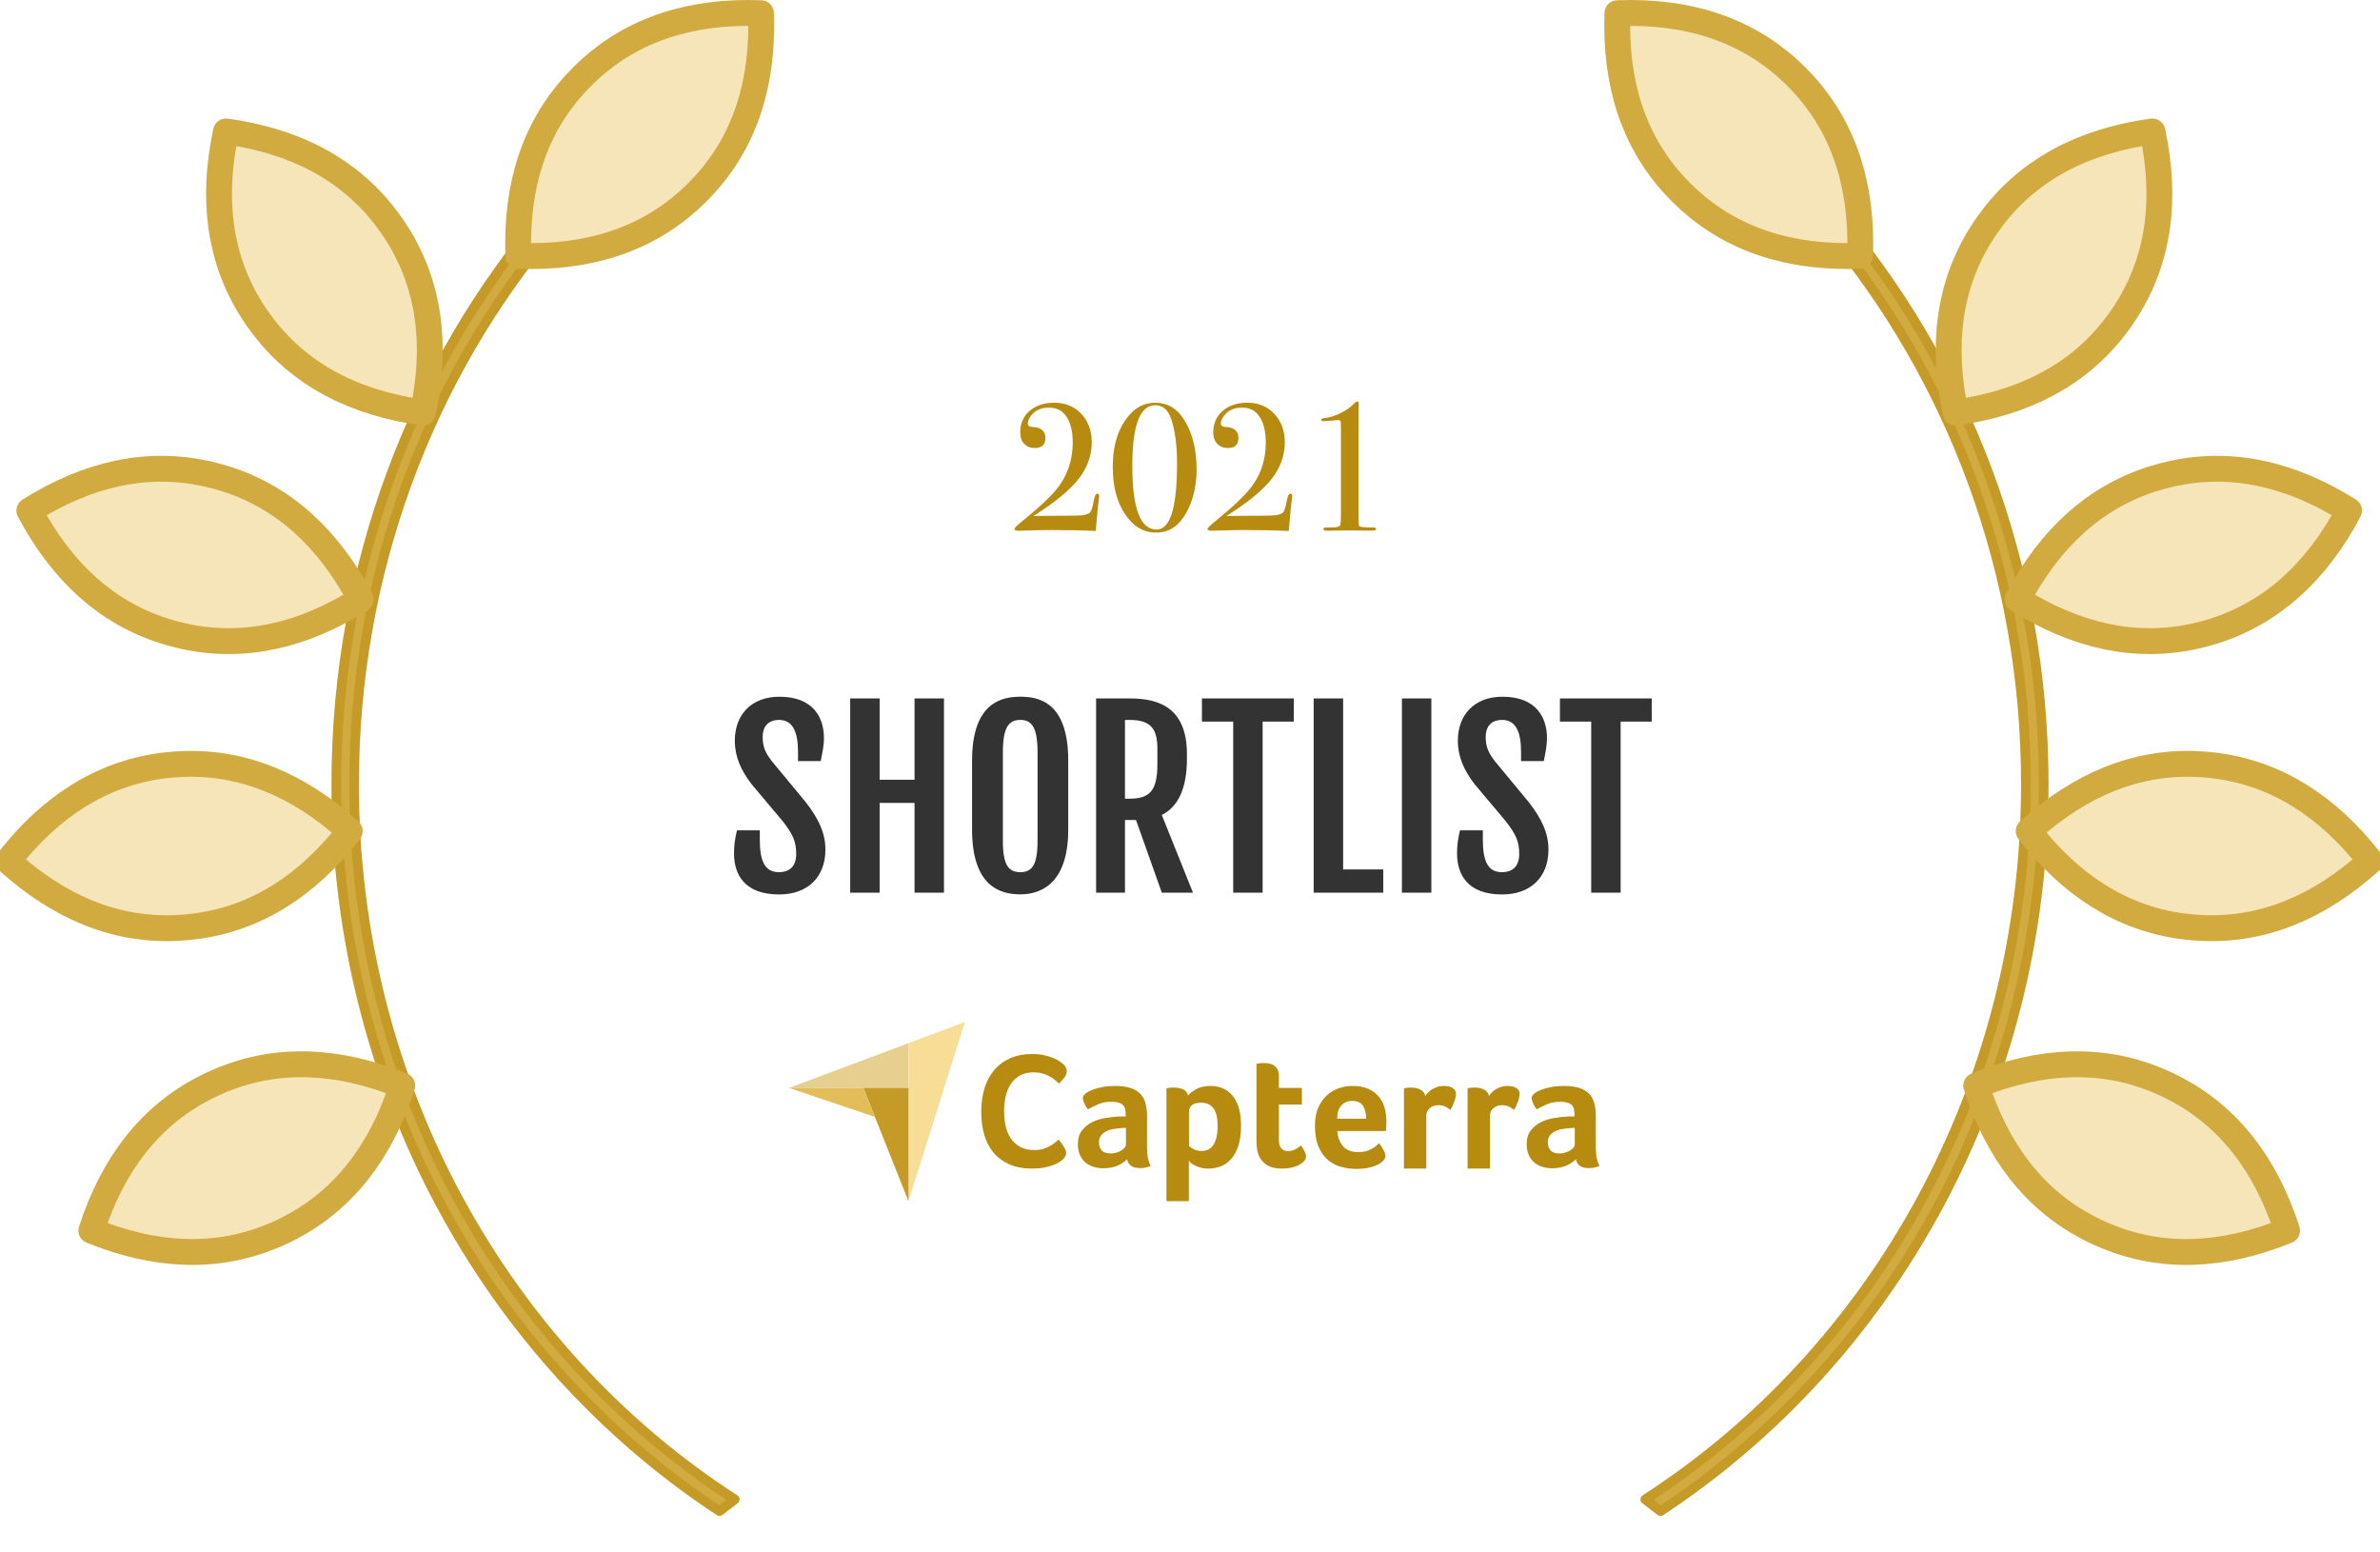 <?xml version="1.0" encoding="UTF-8"?>
<svg width="184px" height="120px" viewBox="0 0 184 120" version="1.1" xmlns="http://www.w3.org/2000/svg" xmlns:xlink="http://www.w3.org/1999/xlink">
    <title>2021_Capterra_shortlist</title>
    <g id="Page-1" stroke="none" stroke-width="1" fill="none" fill-rule="evenodd">
        <g id="Awards" transform="translate(-874, -160)">
            <g id="2021_Capterra_shortlist" transform="translate(876, 160)">
                <g id="Group-30">
                    <circle id="Oval" cx="90" cy="60" r="60"></circle>
                    <path d="M40.231,16.236 L40.715,17.813 C31.166,29.228 25.375,44.212 25.375,60.619 C25.375,84.015 37.149,104.516 54.803,115.903 L54.803,115.903 L53.624,116.804 C35.838,105.116 24,84.324 24,60.619 C24,43.541 30.144,27.975 40.231,16.236 L40.231,16.236 Z M139.769,16.236 C149.856,27.975 156,43.541 156,60.619 C156,84.324 144.162,105.116 126.376,116.805 L126.376,116.805 L125.198,115.902 C142.851,104.515 154.625,84.014 154.625,60.619 C154.625,44.212 148.834,29.228 139.285,17.813 L139.285,17.813 Z" id="Shape" stroke="#C59A27" stroke-width="0.75" fill="#D2AB40" stroke-linejoin="round"></path>
                    <path d="M151.694,83.563 C156.684,81.75 161.273,81.846 165.466,83.801 C169.659,85.756 172.683,89.21 174.5,94.198 C174.614,94.509 174.72,94.819 174.817,95.127 C174.518,95.25 174.213,95.367 173.903,95.48 C168.913,97.294 164.324,97.198 160.131,95.243 C155.938,93.288 152.914,89.834 151.097,84.846 C150.983,84.535 150.877,84.225 150.78,83.917 C151.079,83.794 151.384,83.677 151.694,83.563 Z M155.576,63.596 C159.644,60.185 163.99,58.705 168.599,59.108 C173.208,59.512 177.23,61.723 180.644,65.789 C180.857,66.042 181.063,66.297 181.26,66.553 C181.021,66.771 180.774,66.986 180.521,67.198 C176.453,70.609 172.107,72.089 167.498,71.685 C162.889,71.282 158.867,69.071 155.453,65.005 C155.24,64.751 155.034,64.497 154.837,64.24 C155.076,64.023 155.323,63.808 155.576,63.596 Z M165.165,36.799 C169.634,35.602 174.17,36.305 178.769,38.957 C179.055,39.123 179.336,39.292 179.609,39.465 C179.458,39.751 179.3,40.037 179.135,40.324 C176.478,44.92 172.901,47.797 168.432,48.994 C163.963,50.192 159.427,49.489 154.828,46.837 C154.542,46.671 154.261,46.502 153.988,46.329 C154.139,46.043 154.297,45.756 154.462,45.47 C157.119,40.873 160.696,37.997 165.165,36.799 Z M164.406,10.159 C164.474,10.475 164.537,10.795 164.595,11.121 C165.514,16.35 164.623,20.853 161.969,24.643 C159.316,28.432 155.389,30.81 150.161,31.734 C149.835,31.792 149.512,31.842 149.191,31.885 C149.123,31.569 149.06,31.248 149.002,30.923 C148.083,25.694 148.974,21.191 151.628,17.401 C154.281,13.611 158.208,11.234 163.436,10.31 C163.762,10.252 164.085,10.202 164.406,10.159 Z M124.027,1 C129.336,1.002 133.616,2.662 136.887,5.933 C140.159,9.205 141.818,13.485 141.82,18.793 C141.821,19.125 141.814,19.452 141.801,19.775 C141.478,19.788 141.151,19.794 140.82,19.794 C135.511,19.792 131.231,18.132 127.96,14.861 C124.688,11.589 123.029,7.309 123.027,2 C123.026,1.669 123.033,1.342 123.046,1.019 C123.369,1.006 123.696,1 124.027,1 Z" id="Combined-Shape" stroke="#D2AB40" stroke-width="2" fill="#F5E5B9" stroke-linejoin="round"></path>
                    <path d="M27.668,83.563 C32.657,81.75 37.247,81.846 41.44,83.801 C45.633,85.756 48.656,89.21 50.474,94.198 C50.587,94.509 50.693,94.819 50.791,95.127 C50.492,95.25 50.187,95.367 49.876,95.48 C44.887,97.294 40.297,97.198 36.104,95.243 C31.911,93.288 28.888,89.834 27.07,84.846 C26.957,84.535 26.851,84.225 26.753,83.917 C27.052,83.794 27.357,83.677 27.668,83.563 Z M31.55,63.596 C35.618,60.185 39.963,58.705 44.572,59.108 C49.181,59.512 53.203,61.723 56.618,65.789 C56.83,66.042 57.036,66.297 57.233,66.553 C56.994,66.771 56.748,66.986 56.494,67.198 C52.426,70.609 48.081,72.089 43.472,71.685 C38.863,71.282 34.84,69.071 31.426,65.005 C31.213,64.751 31.008,64.497 30.811,64.24 C31.05,64.023 31.296,63.808 31.55,63.596 Z M41.138,36.799 C45.607,35.602 50.143,36.305 54.742,38.957 C55.029,39.123 55.309,39.292 55.582,39.465 C55.432,39.751 55.274,40.037 55.108,40.324 C52.452,44.92 48.875,47.797 44.406,48.994 C39.937,50.192 35.4,49.489 30.802,46.837 C30.515,46.671 30.235,46.502 29.962,46.329 C30.112,46.043 30.27,45.756 30.436,45.47 C33.092,40.873 36.669,37.997 41.138,36.799 Z M40.379,10.159 C40.448,10.475 40.511,10.795 40.568,11.121 C41.488,16.35 40.596,20.853 37.943,24.643 C35.289,28.432 31.363,30.81 26.135,31.734 C25.809,31.792 25.485,31.842 25.165,31.885 C25.096,31.569 25.033,31.248 24.976,30.923 C24.056,25.694 24.947,21.191 27.601,17.401 C30.255,13.611 34.181,11.234 39.409,10.31 C39.735,10.252 40.058,10.202 40.379,10.159 Z M0,1 C5.309,1.002 9.589,2.662 12.861,5.933 C16.132,9.205 17.792,13.485 17.794,18.793 C17.794,19.125 17.788,19.452 17.774,19.775 C17.451,19.788 17.124,19.794 16.793,19.794 C11.485,19.792 7.205,18.132 3.933,14.861 C0.662,11.589 -0.998,7.309 -1,2 C-1,1.669 -0.994,1.342 -0.98,1.019 C-0.657,1.006 -0.33,1 0,1 Z" id="Combined-Shape" stroke="#D2AB40" stroke-width="2" fill="#F5E5B9" stroke-linejoin="round" transform="translate(27.926, 48.888) scale(-1, 1) translate(-27.926, -48.888) "></path>
                </g>
                <g id="Group-25" transform="translate(54, 28)">
                    <path d="M22.809,13.026 C22.876,13.023 23.126,13.014 23.56,13 C24.139,12.981 24.759,12.972 25.422,12.972 C26.654,12.972 27.751,12.995 28.712,13.042 L28.712,13.042 L28.726,12.874 C28.829,11.661 28.903,10.9 28.95,10.592 C28.969,10.471 28.978,10.396 28.978,10.368 C28.978,10.228 28.931,10.158 28.838,10.158 C28.717,10.158 28.623,10.345 28.558,10.718 C28.465,11.259 28.353,11.572 28.222,11.656 C28.063,11.749 27.881,11.808 27.676,11.831 C27.471,11.854 26.981,11.866 26.206,11.866 C25.273,11.866 24.498,11.875 23.882,11.894 C25.515,10.867 26.677,9.918 27.368,9.045 C28.059,8.172 28.404,7.218 28.404,6.182 C28.404,5.239 28.101,4.474 27.494,3.886 C26.971,3.382 26.313,3.13 25.52,3.13 C24.727,3.13 24.087,3.34 23.602,3.76 C23.117,4.18 22.874,4.735 22.874,5.426 C22.874,5.799 22.977,6.093 23.182,6.308 C23.387,6.523 23.663,6.63 24.008,6.63 C24.549,6.63 24.82,6.373 24.82,5.86 C24.82,5.319 24.493,5.034 23.84,5.006 C23.588,4.997 23.462,4.913 23.462,4.754 C23.462,4.502 23.583,4.25 23.826,3.998 C24.134,3.671 24.554,3.508 25.086,3.508 C25.627,3.508 26.047,3.695 26.346,4.068 C26.738,4.553 26.934,5.267 26.934,6.21 C26.934,7.61 26.505,8.828 25.646,9.864 C25.151,10.461 24.321,11.236 23.154,12.188 C22.669,12.58 22.426,12.813 22.426,12.888 C22.426,12.981 22.552,13.028 22.804,13.028 L22.796,13.028 L22.809,13.026 Z M33.374,13.168 C34.083,13.168 34.667,12.925 35.124,12.44 C35.553,11.992 35.892,11.399 36.139,10.662 C36.386,9.925 36.51,9.141 36.51,8.31 C36.51,6.714 36.174,5.403 35.502,4.376 C34.961,3.545 34.233,3.13 33.318,3.13 C32.543,3.13 31.89,3.429 31.358,4.026 C30.471,5.015 30.028,6.369 30.028,8.086 C30.028,9.57 30.343,10.788 30.973,11.74 C31.603,12.692 32.403,13.168 33.374,13.168 Z M33.402,12.93 C32.161,12.93 31.54,11.292 31.54,8.016 C31.54,4.889 32.128,3.326 33.304,3.326 C33.892,3.326 34.303,3.671 34.536,4.362 C34.844,5.267 34.998,6.415 34.998,7.806 C34.998,9.402 34.881,10.634 34.648,11.502 C34.396,12.454 33.981,12.93 33.402,12.93 Z M37.733,13.026 C37.8,13.023 38.05,13.014 38.484,13 C39.063,12.981 39.683,12.972 40.346,12.972 C41.578,12.972 42.675,12.995 43.636,13.042 L43.636,13.042 L43.65,12.874 C43.753,11.661 43.827,10.9 43.874,10.592 C43.893,10.471 43.902,10.396 43.902,10.368 C43.902,10.228 43.855,10.158 43.762,10.158 C43.641,10.158 43.547,10.345 43.482,10.718 C43.389,11.259 43.277,11.572 43.146,11.656 C42.987,11.749 42.805,11.808 42.6,11.831 C42.395,11.854 41.905,11.866 41.13,11.866 C40.197,11.866 39.422,11.875 38.806,11.894 C40.439,10.867 41.601,9.918 42.292,9.045 C42.983,8.172 43.328,7.218 43.328,6.182 C43.328,5.239 43.025,4.474 42.418,3.886 C41.895,3.382 41.237,3.13 40.444,3.13 C39.651,3.13 39.011,3.34 38.526,3.76 C38.041,4.18 37.798,4.735 37.798,5.426 C37.798,5.799 37.901,6.093 38.106,6.308 C38.311,6.523 38.587,6.63 38.932,6.63 C39.473,6.63 39.744,6.373 39.744,5.86 C39.744,5.319 39.417,5.034 38.764,5.006 C38.512,4.997 38.386,4.913 38.386,4.754 C38.386,4.502 38.507,4.25 38.75,3.998 C39.058,3.671 39.478,3.508 40.01,3.508 C40.551,3.508 40.971,3.695 41.27,4.068 C41.662,4.553 41.858,5.267 41.858,6.21 C41.858,7.61 41.429,8.828 40.57,9.864 C40.075,10.461 39.245,11.236 38.078,12.188 C37.593,12.58 37.35,12.813 37.35,12.888 C37.35,12.981 37.476,13.028 37.728,13.028 L37.72,13.028 L37.733,13.026 Z M46.646,13.028 C46.749,13.028 46.889,13.023 47.066,13.014 C47.243,13.005 47.654,13 48.298,13 C48.662,13 49.021,13.005 49.376,13.014 L49.376,13.014 L50.076,13.014 C50.281,13.014 50.384,12.977 50.384,12.902 C50.384,12.818 50.319,12.776 50.188,12.776 L50.188,12.776 L49.978,12.776 L49.74,12.762 L49.418,12.748 C49.222,12.739 49.108,12.706 49.075,12.65 C49.042,12.594 49.026,12.398 49.026,12.062 L49.026,12.062 L49.026,3.69 C49.026,3.597 49.031,3.513 49.04,3.438 L49.04,3.438 L49.04,3.172 C49.04,3.079 49.003,3.032 48.928,3.032 C48.891,3.032 48.821,3.074 48.718,3.158 C48.447,3.457 48.088,3.716 47.64,3.935 C47.192,4.154 46.749,4.287 46.31,4.334 C46.198,4.343 46.142,4.385 46.142,4.46 C46.142,4.525 46.198,4.558 46.31,4.558 C46.347,4.558 46.422,4.553 46.534,4.544 C47.094,4.497 47.397,4.474 47.444,4.474 C47.556,4.474 47.621,4.502 47.64,4.558 C47.659,4.614 47.668,4.791 47.668,5.09 L47.668,5.09 L47.668,11.67 C47.668,12.118 47.656,12.41 47.633,12.545 C47.61,12.68 47.453,12.753 47.164,12.762 C46.931,12.771 46.711,12.776 46.506,12.776 C46.375,12.776 46.31,12.818 46.31,12.902 C46.31,12.986 46.422,13.028 46.646,13.028 Z" id="2021" fill="#B78A10" fill-rule="nonzero"></path>
                    <path d="M4.236,41.141 C6.434,41.141 7.813,39.805 7.813,37.678 C7.813,36.386 7.286,35.296 6.319,34.039 L3.674,30.84 C3.234,30.26 2.962,29.812 2.962,28.959 C2.962,28.168 3.384,27.649 4.236,27.649 C5.265,27.649 5.695,28.537 5.695,30.119 L5.695,30.831 L7.453,30.831 C7.576,30.181 7.699,29.68 7.699,29.038 C7.699,27.518 6.917,25.856 4.263,25.856 C2.074,25.856 0.809,27.263 0.809,29.258 C0.809,30.497 1.292,31.569 2.127,32.642 L4.5,35.463 C5.335,36.526 5.555,37.089 5.555,38.021 C5.555,38.926 5.08,39.418 4.219,39.418 C3.111,39.418 2.742,38.53 2.742,36.913 L2.742,36.184 L0.976,36.184 C0.826,36.808 0.747,37.317 0.747,37.959 C0.747,39.559 1.521,41.141 4.236,41.141 Z M12.006,41 L12.006,34.065 L14.704,34.065 L14.704,41 L16.98,41 L16.98,25.988 L14.704,25.988 L14.704,32.272 L12.006,32.272 L12.006,25.988 L9.729,25.988 L9.729,41 L12.006,41 Z M26.587,36.113 L26.587,30.796 C26.587,26.199 24.24,25.856 22.887,25.856 C21.48,25.856 19.151,26.27 19.151,30.796 L19.151,36.113 C19.151,40.524 21.33,41.108 22.79,41.131 L22.887,41.132 C24.196,41.132 26.587,40.569 26.587,36.113 Z M22.887,39.418 C21.964,39.418 21.533,38.864 21.533,37.001 L21.533,30.172 C21.533,28.247 21.964,27.649 22.887,27.649 C23.783,27.649 24.214,28.247 24.214,30.172 L24.214,37.001 C24.214,38.864 23.783,39.418 22.887,39.418 Z M30.973,41 L30.973,35.384 L31.825,35.384 L33.82,41 L36.229,41 L33.82,34.997 C35.086,34.364 35.763,32.932 35.763,30.655 L35.763,30.277 C35.763,26.288 33.029,25.999 31.322,25.989 L28.74,25.988 L28.74,41 L30.973,41 Z M31.315,33.74 L30.973,33.74 L30.973,27.649 L31.315,27.649 C32.977,27.649 33.478,28.335 33.478,29.882 L33.478,31.068 C33.478,33.09 32.915,33.74 31.315,33.74 Z M41.616,41 L41.616,27.781 L44.024,27.781 L44.024,25.988 L36.923,25.988 L36.923,27.781 L39.34,27.781 L39.34,41 L41.616,41 Z M50.941,41 L50.941,39.207 L47.839,39.207 L47.839,25.988 L45.562,25.988 L45.562,41 L50.941,41 Z M54.659,41 L54.659,25.988 L52.383,25.988 L52.383,41 L54.659,41 Z M60.135,41.141 C62.332,41.141 63.712,39.805 63.712,37.678 C63.712,36.386 63.185,35.296 62.218,34.039 L59.572,30.84 C59.133,30.26 58.86,29.812 58.86,28.959 C58.86,28.168 59.282,27.649 60.135,27.649 C61.163,27.649 61.594,28.537 61.594,30.119 L61.594,30.831 L63.352,30.831 C63.475,30.181 63.598,29.68 63.598,29.038 C63.598,27.518 62.815,25.856 60.161,25.856 C57.973,25.856 56.707,27.263 56.707,29.258 C56.707,30.497 57.19,31.569 58.025,32.642 L60.398,35.463 C61.233,36.526 61.453,37.089 61.453,38.021 C61.453,38.926 60.979,39.418 60.117,39.418 C59.01,39.418 58.641,38.53 58.641,36.913 L58.641,36.184 L56.874,36.184 C56.725,36.808 56.646,37.317 56.646,37.959 C56.646,39.559 57.419,41.141 60.135,41.141 Z M69.293,41 L69.293,27.781 L71.701,27.781 L71.701,25.988 L64.6,25.988 L64.6,27.781 L67.017,27.781 L67.017,41 L69.293,41 Z" id="SHORTLIST" fill="#333333" fill-rule="nonzero"></path>
                    <g id="Group" transform="translate(5, 51)">
                        <polyline id="Fill-1" fill="#E7CF8F" points="0 5.092 5.744 5.093 9.236 5.094 9.236 1.634 0 5.092"></polyline>
                        <polyline id="Fill-3" fill="#F7DD96" points="9.236 1.634 9.236 13.849 13.598 0 9.236 1.634"></polyline>
                        <polyline id="Fill-4" fill="#C59A27" points="9.236 5.094 5.744 5.093 9.236 13.849 9.236 5.094"></polyline>
                        <polyline id="Fill-5" fill="#E2BD5A" points="0 5.092 6.639 7.34 5.744 5.093 0 5.092"></polyline>
                        <path d="M60.746,8.187 L60.568,8.187 C60.508,8.187 60.449,8.191 60.39,8.2 C60.177,8.217 59.967,8.242 59.76,8.276 C59.552,8.31 59.367,8.369 59.206,8.455 C59.045,8.539 58.913,8.65 58.811,8.785 C58.71,8.921 58.659,9.095 58.659,9.307 C58.659,9.545 58.727,9.746 58.862,9.912 C58.998,10.077 59.227,10.16 59.55,10.16 C59.711,10.16 59.863,10.139 60.008,10.096 C60.152,10.054 60.279,9.999 60.39,9.931 C60.5,9.863 60.587,9.789 60.651,9.708 C60.714,9.628 60.746,9.553 60.746,9.485 L60.746,8.187 Z M62.375,9.664 C62.375,10.334 62.473,10.822 62.668,11.127 C62.515,11.186 62.373,11.229 62.241,11.254 C62.11,11.28 61.972,11.292 61.828,11.292 C61.522,11.292 61.291,11.233 61.134,11.114 C60.977,10.996 60.877,10.826 60.835,10.605 C60.648,10.8 60.402,10.966 60.097,11.102 C59.791,11.237 59.418,11.305 58.977,11.305 C58.748,11.305 58.519,11.274 58.29,11.21 C58.061,11.147 57.852,11.043 57.666,10.9 C57.479,10.756 57.327,10.563 57.208,10.322 C57.089,10.081 57.03,9.787 57.03,9.44 C57.03,9.009 57.134,8.658 57.341,8.387 C57.549,8.117 57.81,7.903 58.124,7.747 C58.438,7.59 58.777,7.483 59.142,7.423 C59.507,7.364 59.842,7.326 60.148,7.309 C60.25,7.3 60.349,7.297 60.447,7.297 L60.721,7.297 L60.721,7.065 C60.721,6.739 60.633,6.507 60.46,6.37 C60.285,6.232 60.003,6.164 59.613,6.164 C59.248,6.164 58.924,6.223 58.64,6.342 C58.355,6.461 58.077,6.596 57.806,6.749 C57.687,6.605 57.592,6.446 57.52,6.272 C57.448,6.098 57.411,5.969 57.411,5.884 C57.411,5.765 57.477,5.65 57.609,5.54 C57.74,5.43 57.921,5.33 58.15,5.241 C58.379,5.152 58.642,5.08 58.939,5.025 C59.235,4.969 59.55,4.942 59.881,4.942 C60.339,4.942 60.727,4.989 61.045,5.082 C61.363,5.175 61.622,5.319 61.821,5.515 C62.021,5.71 62.163,5.954 62.248,6.246 C62.333,6.539 62.375,6.881 62.375,7.271 L62.375,9.664 Z M54.115,5.712 C54.166,5.636 54.234,5.552 54.319,5.46 C54.403,5.367 54.507,5.283 54.631,5.207 C54.753,5.131 54.889,5.068 55.038,5.017 C55.186,4.967 55.345,4.942 55.515,4.942 C55.617,4.942 55.725,4.95 55.84,4.967 C55.954,4.984 56.06,5.016 56.158,5.062 C56.255,5.108 56.334,5.171 56.393,5.251 C56.453,5.331 56.482,5.43 56.482,5.548 C56.482,5.733 56.435,5.945 56.342,6.185 C56.249,6.426 56.155,6.63 56.062,6.8 C55.918,6.681 55.774,6.59 55.63,6.526 C55.485,6.463 55.316,6.431 55.121,6.431 C54.857,6.431 54.637,6.507 54.459,6.661 C54.281,6.814 54.191,6.997 54.191,7.21 L54.191,11.329 L52.461,11.329 L52.461,5.12 C52.503,5.112 52.554,5.103 52.613,5.095 C52.664,5.086 52.724,5.08 52.792,5.075 C52.859,5.071 52.94,5.069 53.033,5.069 C53.305,5.069 53.54,5.122 53.74,5.227 C53.939,5.332 54.064,5.494 54.115,5.712 Z M49.194,5.712 C49.245,5.636 49.313,5.552 49.398,5.46 C49.482,5.367 49.587,5.283 49.71,5.207 C49.832,5.131 49.968,5.068 50.117,5.017 C50.265,4.967 50.424,4.942 50.594,4.942 C50.696,4.942 50.804,4.95 50.919,4.967 C51.033,4.984 51.139,5.016 51.237,5.062 C51.334,5.108 51.413,5.171 51.472,5.251 C51.531,5.331 51.561,5.43 51.561,5.548 C51.561,5.733 51.515,5.945 51.421,6.185 C51.328,6.426 51.235,6.63 51.141,6.8 C50.997,6.681 50.853,6.59 50.709,6.526 C50.564,6.463 50.395,6.431 50.199,6.431 C49.936,6.431 49.716,6.507 49.538,6.661 C49.36,6.814 49.27,6.997 49.27,7.21 L49.27,11.329 L47.54,11.329 L47.54,5.12 C47.582,5.112 47.633,5.103 47.692,5.095 C47.743,5.086 47.803,5.08 47.871,5.075 C47.938,5.071 48.019,5.069 48.112,5.069 C48.384,5.069 48.619,5.122 48.819,5.227 C49.018,5.332 49.143,5.494 49.194,5.712 Z M44.617,7.474 C44.617,7.067 44.538,6.736 44.38,6.482 C44.222,6.227 43.938,6.1 43.529,6.1 C43.179,6.1 42.899,6.221 42.69,6.463 C42.481,6.705 42.377,7.042 42.377,7.474 L44.617,7.474 Z M44.037,10.058 C44.249,10.058 44.437,10.035 44.599,9.988 C44.76,9.941 44.905,9.884 45.033,9.816 C45.16,9.748 45.271,9.674 45.365,9.594 C45.459,9.513 45.544,9.439 45.62,9.371 C45.722,9.498 45.829,9.661 45.94,9.861 C46.05,10.06 46.106,10.223 46.106,10.351 C46.106,10.537 46,10.707 45.788,10.86 C45.609,10.996 45.357,11.112 45.03,11.21 C44.703,11.307 44.32,11.356 43.879,11.356 C43.479,11.356 43.087,11.305 42.701,11.203 C42.315,11.102 41.971,10.923 41.67,10.669 C41.369,10.414 41.125,10.073 40.939,9.644 C40.752,9.216 40.659,8.675 40.659,8.022 C40.659,7.487 40.741,7.027 40.907,6.641 C41.072,6.255 41.293,5.935 41.569,5.68 C41.844,5.426 42.156,5.239 42.504,5.12 C42.852,5.001 43.208,4.942 43.573,4.942 C44.048,4.942 44.451,5.016 44.782,5.165 C45.113,5.313 45.382,5.512 45.59,5.763 C45.798,6.013 45.948,6.299 46.042,6.622 C46.135,6.944 46.182,7.284 46.182,7.64 L46.182,7.818 C46.182,7.886 46.18,7.958 46.176,8.034 C46.171,8.111 46.167,8.185 46.163,8.257 C46.158,8.329 46.152,8.386 46.144,8.429 L42.389,8.429 C42.423,8.896 42.568,9.284 42.823,9.594 C43.079,9.903 43.483,10.058 44.037,10.058 Z M36.28,10.223 C36.221,10.054 36.183,9.876 36.166,9.689 C36.149,9.502 36.14,9.316 36.14,9.129 L36.14,3.224 C36.199,3.215 36.263,3.207 36.331,3.198 C36.39,3.19 36.454,3.184 36.522,3.179 C36.59,3.175 36.658,3.173 36.726,3.173 C36.861,3.173 36.997,3.186 37.133,3.211 C37.268,3.236 37.391,3.287 37.502,3.364 C37.612,3.44 37.701,3.544 37.769,3.676 C37.837,3.807 37.871,3.979 37.871,4.191 L37.871,5.095 L39.653,5.095 L39.653,6.38 L37.871,6.38 L37.871,9.094 C37.871,9.686 38.113,9.982 38.597,9.982 C38.715,9.982 38.827,9.963 38.934,9.924 C39.04,9.886 39.135,9.844 39.22,9.797 C39.305,9.75 39.379,9.702 39.443,9.651 C39.507,9.6 39.551,9.562 39.576,9.536 C39.704,9.723 39.801,9.885 39.869,10.021 C39.937,10.158 39.971,10.286 39.971,10.406 C39.971,10.517 39.927,10.626 39.837,10.733 C39.748,10.84 39.623,10.939 39.462,11.029 C39.301,11.119 39.106,11.191 38.877,11.247 C38.648,11.303 38.397,11.331 38.126,11.331 C37.599,11.331 37.19,11.229 36.897,11.025 C36.605,10.822 36.399,10.554 36.28,10.223 Z M33.137,8.034 C33.137,7.78 33.116,7.542 33.074,7.322 C33.032,7.101 32.962,6.91 32.865,6.749 C32.768,6.588 32.637,6.463 32.473,6.374 C32.308,6.284 32.108,6.24 31.872,6.24 C31.517,6.24 31.271,6.308 31.131,6.444 C30.992,6.579 30.922,6.728 30.922,6.889 L30.922,9.587 C30.99,9.655 31.11,9.735 31.283,9.829 C31.456,9.922 31.656,9.969 31.884,9.969 C32.315,9.969 32.631,9.799 32.833,9.46 C33.036,9.12 33.137,8.645 33.137,8.034 Z M30.846,5.68 C30.982,5.519 31.193,5.356 31.481,5.19 C31.768,5.025 32.132,4.942 32.572,4.942 C32.885,4.942 33.183,4.995 33.466,5.101 C33.749,5.207 34.001,5.379 34.221,5.616 C34.441,5.854 34.617,6.168 34.748,6.558 C34.879,6.948 34.944,7.428 34.944,7.996 C34.944,8.658 34.868,9.203 34.716,9.632 C34.563,10.06 34.367,10.4 34.126,10.65 C33.885,10.9 33.616,11.076 33.32,11.178 C33.024,11.28 32.728,11.331 32.432,11.331 C32.187,11.331 31.973,11.303 31.792,11.248 C31.61,11.193 31.455,11.131 31.329,11.063 C31.202,10.996 31.104,10.928 31.037,10.86 C30.969,10.792 30.927,10.745 30.91,10.72 L30.91,13.848 L29.179,13.848 L29.179,5.12 C29.222,5.112 29.273,5.103 29.333,5.095 C29.384,5.086 29.444,5.08 29.513,5.075 C29.581,5.071 29.662,5.069 29.756,5.069 C30.038,5.069 30.277,5.116 30.474,5.209 C30.671,5.302 30.795,5.459 30.846,5.68 Z M26.048,8.187 L25.87,8.187 C25.811,8.187 25.751,8.191 25.692,8.2 C25.48,8.217 25.27,8.242 25.062,8.276 C24.854,8.31 24.669,8.369 24.508,8.455 C24.347,8.539 24.216,8.65 24.114,8.785 C24.012,8.921 23.961,9.095 23.961,9.307 C23.961,9.545 24.029,9.746 24.165,9.912 C24.3,10.077 24.529,10.16 24.852,10.16 C25.013,10.16 25.166,10.139 25.31,10.096 C25.454,10.054 25.582,9.999 25.692,9.931 C25.802,9.863 25.889,9.789 25.953,9.708 C26.017,9.628 26.048,9.553 26.048,9.485 L26.048,8.187 Z M27.677,9.664 C27.677,10.334 27.775,10.822 27.97,11.127 C27.817,11.186 27.675,11.229 27.544,11.254 C27.412,11.28 27.274,11.292 27.13,11.292 C26.825,11.292 26.594,11.233 26.437,11.114 C26.28,10.996 26.18,10.826 26.138,10.605 C25.951,10.8 25.705,10.966 25.399,11.102 C25.094,11.237 24.72,11.305 24.279,11.305 C24.05,11.305 23.821,11.274 23.592,11.21 C23.363,11.147 23.155,11.043 22.968,10.9 C22.782,10.756 22.629,10.563 22.51,10.322 C22.391,10.081 22.332,9.787 22.332,9.44 C22.332,9.009 22.436,8.658 22.644,8.387 C22.852,8.117 23.113,7.903 23.427,7.747 C23.74,7.59 24.08,7.483 24.445,7.423 C24.809,7.364 25.145,7.326 25.45,7.309 C25.552,7.3 25.652,7.297 25.749,7.297 L26.023,7.297 L26.023,7.065 C26.023,6.739 25.936,6.507 25.762,6.37 C25.588,6.232 25.306,6.164 24.916,6.164 C24.551,6.164 24.226,6.223 23.942,6.342 C23.658,6.461 23.38,6.596 23.109,6.749 C22.989,6.605 22.894,6.446 22.822,6.272 C22.75,6.098 22.714,5.969 22.714,5.884 C22.714,5.765 22.78,5.65 22.911,5.54 C23.043,5.43 23.223,5.33 23.452,5.241 C23.681,5.152 23.944,5.08 24.241,5.025 C24.538,4.969 24.852,4.942 25.183,4.942 C25.641,4.942 26.029,4.989 26.348,5.082 C26.666,5.175 26.925,5.319 27.124,5.515 C27.323,5.71 27.465,5.954 27.55,6.246 C27.635,6.539 27.677,6.881 27.677,7.271 L27.677,9.664 Z M21.158,10.634 C21.107,10.684 21.023,10.747 20.905,10.823 C20.787,10.899 20.633,10.975 20.443,11.051 C20.254,11.127 20.021,11.192 19.748,11.247 C19.473,11.302 19.159,11.329 18.805,11.329 C18.122,11.329 17.531,11.22 17.034,11 C16.536,10.781 16.125,10.475 15.8,10.084 C15.476,9.691 15.237,9.227 15.086,8.692 C14.934,8.156 14.858,7.568 14.858,6.927 C14.858,6.286 14.94,5.694 15.105,5.15 C15.269,4.606 15.516,4.136 15.845,3.739 C16.174,3.343 16.585,3.033 17.078,2.809 C17.572,2.586 18.151,2.474 18.818,2.474 C19.147,2.474 19.444,2.503 19.709,2.562 C19.975,2.622 20.207,2.691 20.405,2.771 C20.603,2.852 20.768,2.936 20.899,3.024 C21.029,3.113 21.128,3.187 21.196,3.245 C21.272,3.313 21.337,3.393 21.392,3.486 C21.447,3.579 21.474,3.68 21.474,3.79 C21.474,3.958 21.411,4.127 21.285,4.296 C21.158,4.464 21.019,4.62 20.867,4.764 C20.766,4.663 20.652,4.559 20.525,4.454 C20.399,4.348 20.258,4.256 20.102,4.176 C19.946,4.096 19.768,4.028 19.57,3.973 C19.372,3.918 19.151,3.891 18.906,3.891 C18.476,3.891 18.116,3.977 17.825,4.15 C17.534,4.323 17.3,4.549 17.122,4.827 C16.945,5.105 16.819,5.424 16.743,5.782 C16.667,6.141 16.629,6.505 16.629,6.876 C16.629,7.273 16.667,7.652 16.743,8.015 C16.819,8.377 16.949,8.698 17.135,8.976 C17.321,9.255 17.563,9.478 17.863,9.647 C18.162,9.816 18.535,9.9 18.982,9.9 C19.218,9.9 19.435,9.87 19.634,9.811 C19.832,9.753 20.007,9.681 20.159,9.596 C20.31,9.512 20.443,9.423 20.557,9.331 C20.671,9.238 20.766,9.158 20.842,9.09 C20.892,9.149 20.951,9.221 21.019,9.305 C21.087,9.39 21.15,9.479 21.209,9.571 C21.267,9.664 21.318,9.757 21.36,9.849 C21.403,9.942 21.424,10.026 21.424,10.102 C21.424,10.212 21.403,10.305 21.36,10.38 C21.318,10.457 21.251,10.541 21.158,10.634 L21.158,10.634 Z" id="Fill-6" fill="#B78A10"></path>
                    </g>
                </g>
            </g>
        </g>
    </g>
</svg>